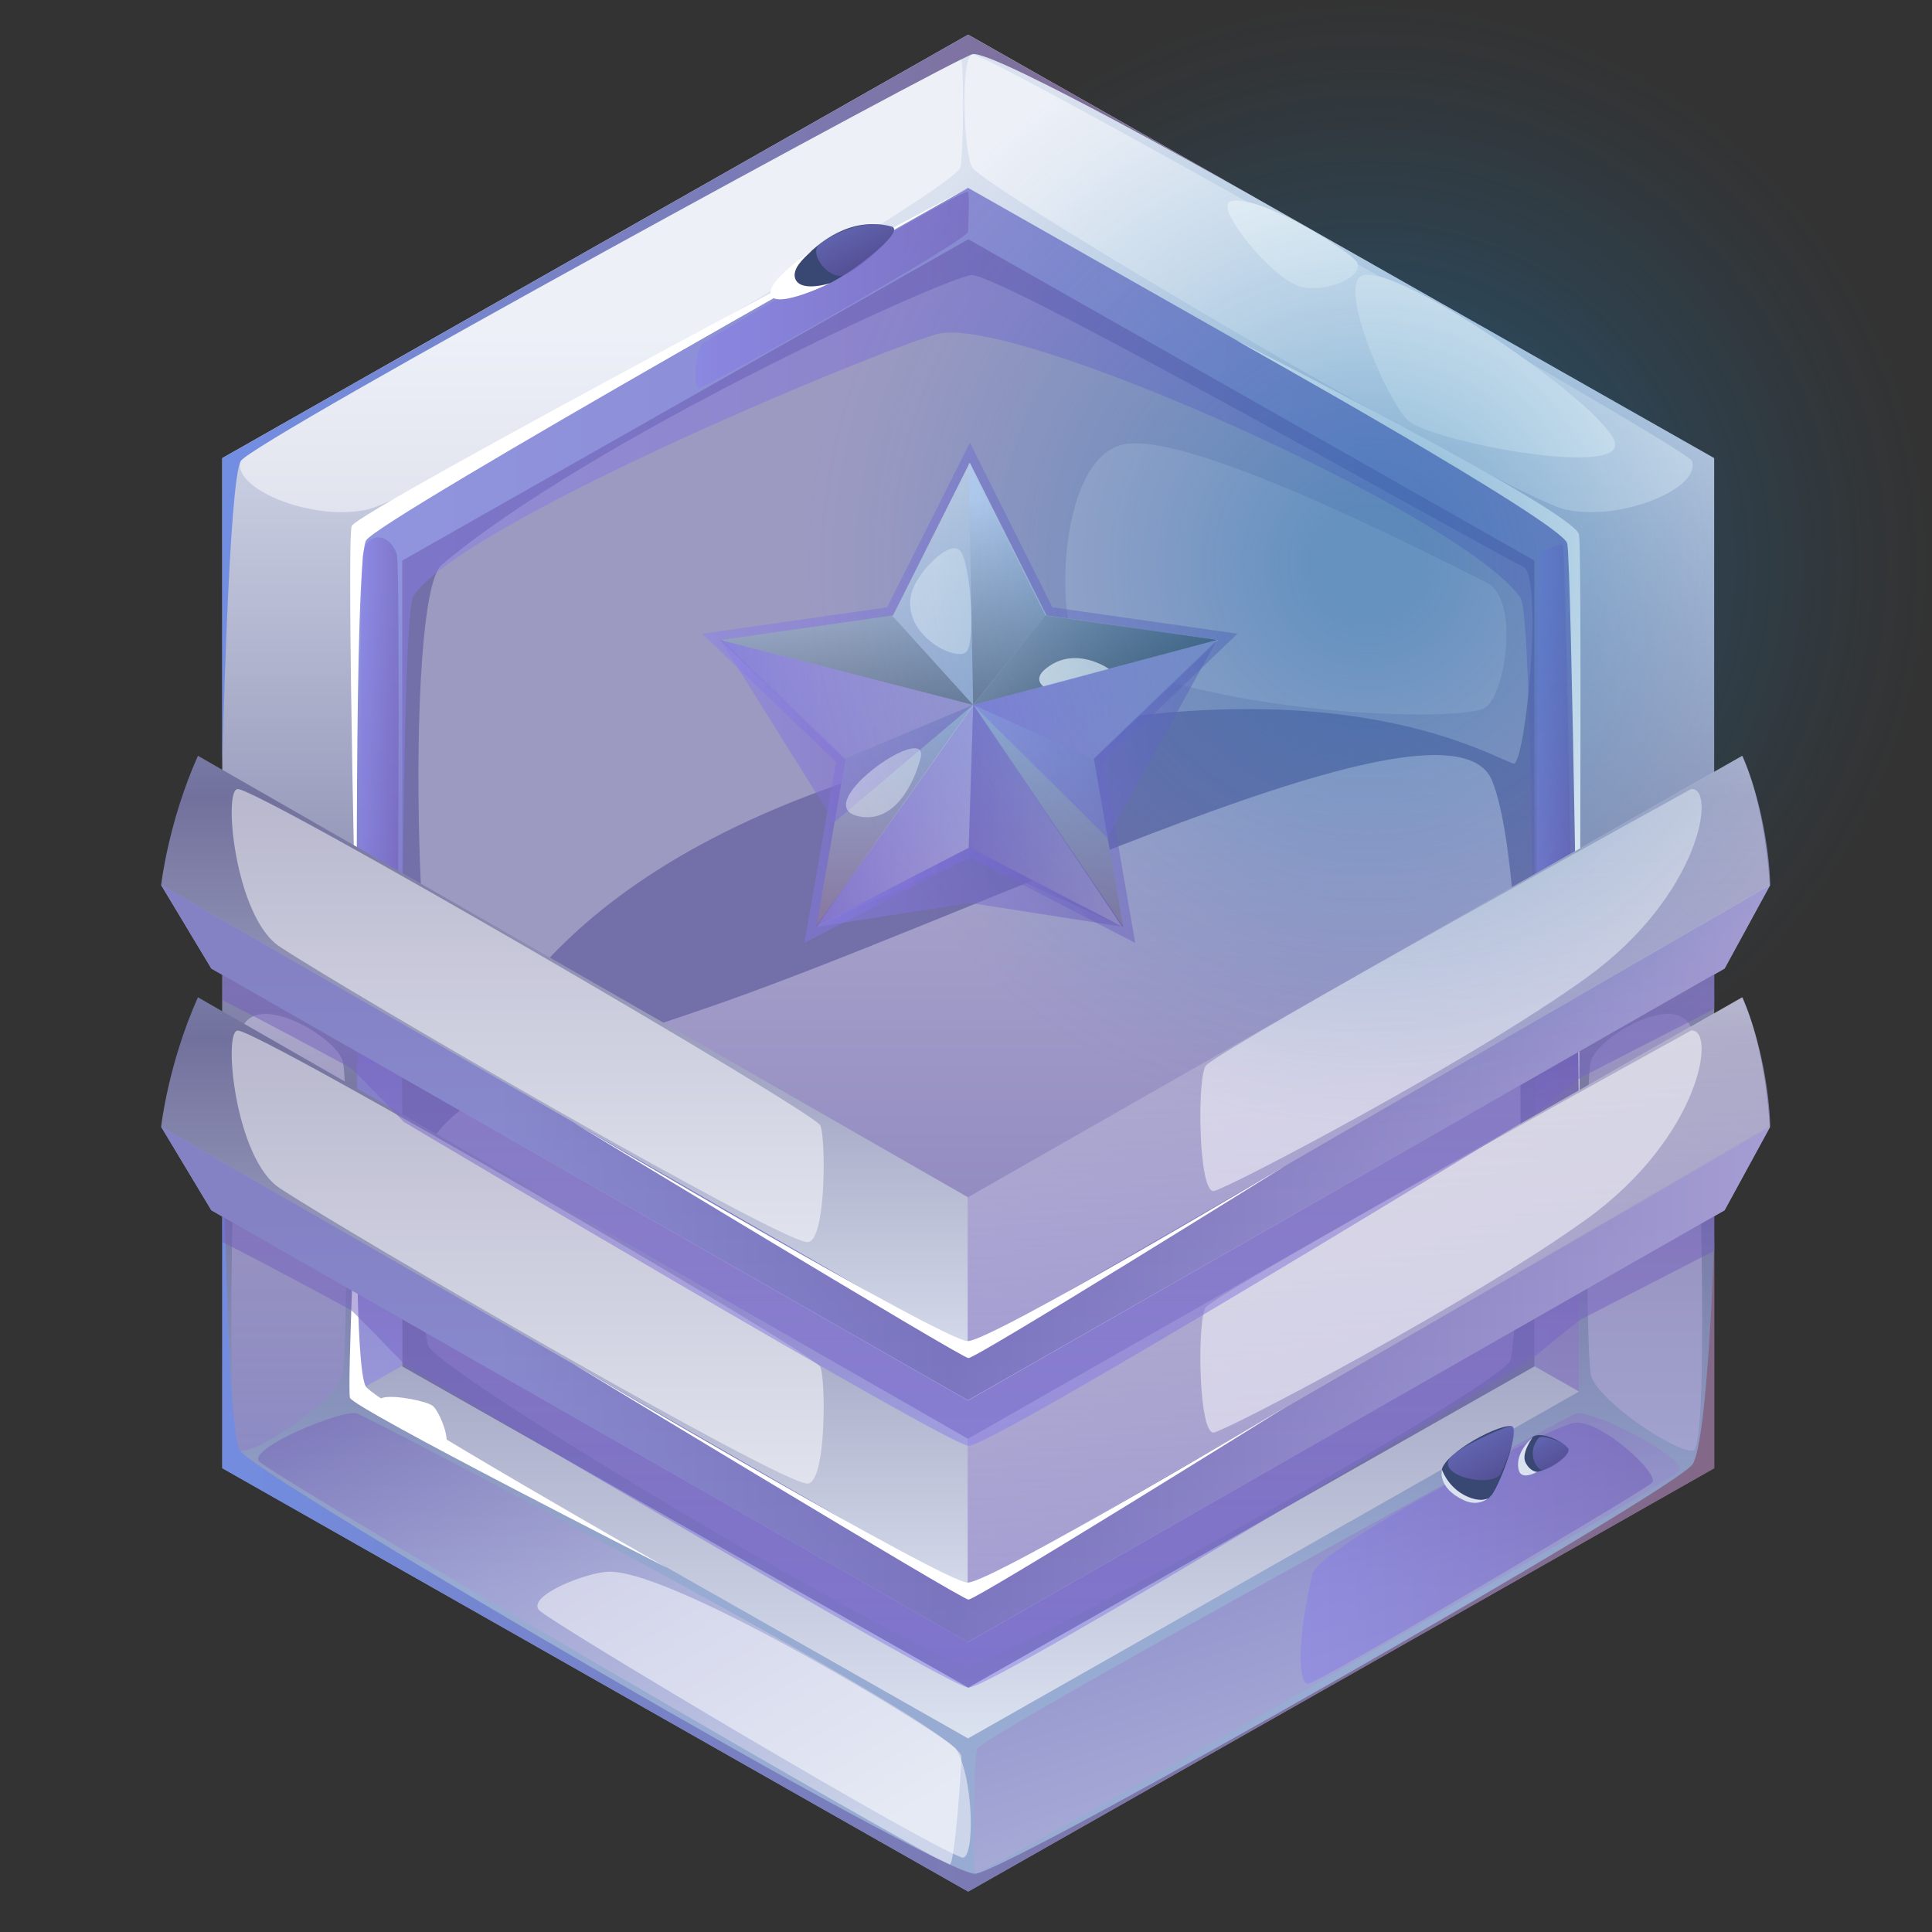   <svg
    width="20"
    height="20"
    viewBox="0 0 20 20"
    fill="none"
    xmlns="http://www.w3.org/2000/svg"
  >
    <rect x="0" y="0" width="20" height="20" fill="#333333" stroke="none"/>
    <path
      d="M10.022 0.359L2.301 4.742V15.198L10.022 19.581L17.745 15.198V4.742L10.022 0.359Z"
      fill="url(#paint0_linear_17673_492442)"
    />
    <path
      d="M3.695 14.405V5.535L10.021 1.945L16.346 5.535V14.405L10.021 17.996L3.695 14.405Z"
      fill="url(#paint1_linear_17673_492442)"
    />
    <path
      d="M4.164 14.145V5.803L10.024 2.477L15.884 5.803V14.145L10.024 17.47L4.164 14.145Z"
      fill="#736FA8"
    />
    <g
      style="mix-blend-mode:soft-light"
      opacity="0.5"
    >
      <path
        d="M2.492 4.772C2.397 5.053 3.217 5.399 3.796 5.276C4.374 5.153 9.809 2.018 9.94 1.737C9.976 1.659 9.983 0.562 9.94 0.562C9.749 0.562 2.539 4.635 2.492 4.772Z"
        fill="white"
      />
    </g>
    <g
      style="mix-blend-mode:soft-light"
      opacity="0.5"
    >
      <path
        d="M17.515 4.772C17.61 5.053 16.79 5.399 16.212 5.276C15.633 5.153 10.25 1.989 10.067 1.737C9.973 1.608 9.942 0.562 10.067 0.562C10.258 0.562 17.469 4.635 17.515 4.772Z"
        fill="white"
      />
    </g>
    <path
      style="mix-blend-mode:multiply"
      opacity="0.5"
      d="M2.486 10.716C2.435 11.028 2.308 14.986 2.486 15.017C2.664 15.048 3.503 14.483 3.549 14.224C3.596 13.964 3.611 11.249 3.549 10.99C3.487 10.731 2.572 10.195 2.486 10.716Z"
      fill="url(#paint2_linear_17673_492442)"
    />
    <path
      style="mix-blend-mode:multiply"
      opacity="0.5"
      d="M17.529 10.716C17.581 11.028 17.707 14.986 17.529 15.017C17.352 15.048 16.513 14.483 16.467 14.224C16.42 13.964 16.405 11.249 16.467 10.99C16.529 10.731 17.444 10.195 17.529 10.716Z"
      fill="url(#paint3_linear_17673_492442)"
    />
    <path
      style="mix-blend-mode:multiply"
      opacity="0.5"
      d="M2.679 15.124C2.772 15.26 9.726 19.302 9.831 19.302C9.884 19.302 9.953 18.297 9.953 18.185C9.953 17.873 3.803 14.663 3.696 14.632C3.536 14.588 2.583 14.987 2.679 15.124Z"
      fill="url(#paint4_linear_17673_492442)"
    />
    <path
      style="mix-blend-mode:multiply"
      opacity="0.5"
      d="M17.38 15.23C17.287 15.365 10.202 19.394 10.097 19.394C10.075 19.394 10.073 18.144 10.12 18.097C10.345 17.876 16.21 14.662 16.317 14.632C16.477 14.588 17.474 15.092 17.38 15.229V15.23Z"
      fill="url(#paint5_linear_17673_492442)"
    />
    <path
      style="mix-blend-mode:multiply"
      opacity="0.5"
      d="M4.428 13.921C4.014 11.609 4.245 11.463 7.162 10.487C10.079 9.51 15.014 6.993 15.448 8.086C15.881 9.18 15.732 13.83 15.634 14.085C15.536 14.339 10.441 17.216 10.021 17.224C9.601 17.231 4.476 14.181 4.429 13.921H4.428Z"
      fill="url(#paint6_linear_17673_492442)"
    />
    <g
      style="mix-blend-mode:soft-light"
      opacity="0.3"
    >
      <path
        d="M15.757 5.859C15.654 5.834 10.358 2.825 10.059 2.848C9.776 2.869 6.086 4.565 4.573 5.847C4.169 6.189 4.317 11.293 4.689 11.199C5.061 11.105 5.339 9.042 9.436 7.883C13.472 6.741 15.227 7.729 15.665 7.905C15.789 7.955 15.99 5.913 15.756 5.858L15.757 5.859Z"
        fill="white"
      />
    </g>
    <path
      style="mix-blend-mode:multiply"
      opacity="0.5"
      d="M3.695 14.405V5.535L10.021 1.945L16.346 5.535V14.405L15.881 14.141C15.881 14.141 15.909 6.43 15.74 6.188C15.138 5.325 10.459 3.227 9.691 3.46C8.905 3.699 4.745 5.44 4.279 6.173C4.123 6.419 4.161 14.141 4.161 14.141L3.695 14.405Z"
      fill="url(#paint7_linear_17673_492442)"
    />
    <g
      style="mix-blend-mode:soft-light"
      opacity="0.2"
    >
      <path
        d="M11.203 6.745C12.779 7.451 15.153 7.464 15.37 7.329C15.588 7.195 15.733 6.2 15.391 6.032C15.05 5.865 12.345 4.449 11.631 4.601C10.917 4.754 10.924 6.62 11.203 6.744V6.745Z"
        fill="white"
      />
    </g>
    <path
      d="M2.301 7.928C2.301 7.905 2.367 4.979 2.493 4.771C2.619 4.562 9.857 0.618 10.067 0.561C10.277 0.505 12.988 2.043 12.988 2.043L10.022 0.359L2.301 4.743V7.929V7.928Z"
      fill="url(#paint8_linear_17673_492442)"
    />
    <path
      d="M12.785 3.516C12.785 3.516 16.177 5.413 16.224 5.626C16.27 5.84 16.347 11.572 16.347 11.572C16.347 11.572 16.379 5.781 16.347 5.537C16.315 5.293 12.785 3.516 12.785 3.516Z"
      fill="white"
    />
    <path
      d="M3.697 10.397C3.697 10.397 3.584 5.601 3.641 5.445C3.698 5.29 10.023 1.945 10.023 1.945C10.023 1.945 3.916 5.377 3.79 5.594C3.664 5.812 3.697 10.397 3.697 10.397Z"
      fill="white"
    />
    <path
      style="mix-blend-mode:multiply"
      d="M2.301 15.199L10.023 19.582L17.746 15.199V12.818C17.746 12.818 17.682 14.897 17.523 15.156C17.366 15.416 10.448 19.369 10.096 19.397C9.743 19.423 2.671 15.293 2.486 15.019C2.301 14.744 2.301 9.871 2.301 9.871V15.199Z"
      fill="url(#paint9_linear_17673_492442)"
    />
    <path
      d="M3.695 12.137C3.695 12.137 3.673 14.182 3.788 14.354C3.903 14.526 6.904 16.229 6.904 16.229C6.904 16.229 3.653 14.577 3.623 14.47C3.593 14.363 3.694 12.137 3.694 12.137H3.695Z"
      fill="white"
    />
    <g
      style="mix-blend-mode:soft-light"
      opacity="0.5"
    >
      <path
        d="M6.31 16.27C6.083 16.27 5.444 16.522 5.582 16.67C5.693 16.79 9.521 19.072 9.955 19.228C10.096 19.279 10.083 18.39 9.893 18.102C9.811 17.979 7.016 16.267 6.31 16.27Z"
        fill="white"
      />
    </g>
    <path
      d="M12.741 2.085C12.556 2.134 13.176 2.901 13.47 2.97C13.765 3.039 14.169 2.833 14.029 2.692C13.89 2.55 13.029 2.009 12.741 2.085Z"
      fill="white"
    />
    <path
      d="M14.113 2.848C13.832 2.922 14.35 4.134 14.572 4.349C14.795 4.565 16.765 4.942 16.72 4.593C16.674 4.244 14.507 2.745 14.113 2.849V2.848Z"
      fill="white"
    />
    <path
      style="mix-blend-mode:multiply"
      opacity="0.5"
      d="M13.586 16.292C13.419 17.006 13.446 17.427 13.539 17.431C13.632 17.435 17.009 15.438 17.101 15.35C17.193 15.262 16.56 14.689 16.299 14.729C16.038 14.768 13.648 16.025 13.586 16.292Z"
      fill="url(#paint10_linear_17673_492442)"
    />
    <path
      style="mix-blend-mode:multiply"
      opacity="0.5"
      d="M4.108 5.739C4.026 5.499 3.776 5.5 3.754 5.768C3.731 6.037 3.692 11.007 3.791 11.015C3.89 11.023 4.099 10.779 4.108 10.664C4.115 10.55 4.146 5.854 4.108 5.739Z"
      fill="url(#paint11_linear_17673_492442)"
    />
    <path
      style="mix-blend-mode:multiply"
      opacity="0.5"
      d="M15.937 5.767C15.924 5.862 15.875 10.555 15.937 10.555C15.999 10.555 16.279 10.334 16.279 10.219C16.279 10.104 16.209 5.668 16.178 5.645C16.147 5.623 15.948 5.691 15.938 5.767H15.937Z"
      fill="url(#paint12_linear_17673_492442)"
    />
    <path
      style="mix-blend-mode:multiply"
      opacity="0.5"
      d="M10.021 2.398C10.021 2.49 7.3 4.016 7.236 4.016C7.171 4.016 7.195 3.604 7.282 3.547C7.369 3.49 10.002 1.934 10.021 1.986C10.041 2.038 10.021 2.32 10.021 2.398Z"
      fill="url(#paint13_linear_17673_492442)"
    />
    <path
      d="M15.64 14.762C15.466 14.756 14.88 15.09 14.924 15.255C14.969 15.419 15.328 15.596 15.423 15.501C15.518 15.407 15.754 14.766 15.64 14.762Z"
      fill="#394773"
    />
    <path
      d="M15.864 14.878C15.804 14.932 15.674 15.124 15.797 15.219C15.922 15.312 16.286 15.065 16.232 14.992C16.178 14.918 15.94 14.808 15.864 14.878Z"
      fill="#394773"
    />
    <path
      style="mix-blend-mode:multiply"
      opacity="0.5"
      d="M15.011 15.091C14.866 15.283 15.46 15.411 15.538 15.249C15.615 15.088 15.738 14.746 15.641 14.762C15.544 14.78 15.09 14.985 15.011 15.091Z"
      fill="url(#paint14_linear_17673_492442)"
    />
    <path
      d="M14.925 15.207C14.925 15.207 14.973 15.371 15.149 15.473C15.288 15.552 15.407 15.535 15.442 15.476C15.442 15.476 15.335 15.614 15.155 15.531C14.873 15.402 14.926 15.207 14.926 15.207H14.925Z"
      fill="#DAE1EF"
    />
    <path
      style="mix-blend-mode:multiply"
      opacity="0.5"
      d="M15.932 14.883C15.798 15.026 15.902 15.23 15.978 15.218C16.053 15.207 16.278 15.06 16.235 14.991C16.193 14.922 15.962 14.852 15.932 14.882V14.883Z"
      fill="url(#paint15_linear_17673_492442)"
    />
    <path
      d="M15.866 14.879C15.866 14.879 15.743 15.046 15.793 15.141C15.842 15.237 15.912 15.237 15.912 15.237C15.912 15.237 15.752 15.329 15.723 15.222C15.673 15.037 15.866 14.88 15.866 14.88V14.879Z"
      fill="#DAE1EF"
    />
    <path
      d="M9.227 2.345C8.811 2.237 8.475 2.502 8.293 2.705C8.111 2.909 8.212 3.03 8.442 2.99C8.672 2.95 9.403 2.391 9.228 2.345H9.227Z"
      fill="#394773"
    />
    <path
      style="mix-blend-mode:multiply"
      opacity="0.5"
      d="M9.229 2.347C8.948 2.252 8.592 2.435 8.48 2.533C8.368 2.63 8.587 2.907 8.74 2.848C8.892 2.789 9.357 2.389 9.229 2.347Z"
      fill="url(#paint16_linear_17673_492442)"
    />
    <path
      d="M8.398 2.602C8.398 2.602 7.928 2.905 7.981 3.054C8.033 3.204 8.596 2.931 8.596 2.931C8.596 2.931 8.305 3.025 8.238 2.898C8.172 2.77 8.398 2.603 8.398 2.603V2.602Z"
      fill="white"
    />
    <path
      d="M3.967 14.468C3.746 14.522 4.402 14.966 4.557 14.988C4.712 15.011 4.559 14.623 4.483 14.556C4.429 14.507 4.091 14.438 3.967 14.468Z"
      fill="white"
    />
    <path
      style="mix-blend-mode:multiply"
      opacity="0.5"
      d="M10.04 8.876L8.327 9.761L8.654 7.888L7.27 6.56L9.184 6.287L10.04 4.582L10.895 6.287L12.81 6.56L11.425 7.888L11.752 9.761L10.04 8.876Z"
      fill="url(#paint17_linear_17673_492442)"
    />
    <path
      d="M12.61 6.625L11.685 6.493L11.433 6.456L10.834 6.371L10.039 4.789L9.244 6.371L7.469 6.625L8.754 7.856L8.451 9.595L10.039 8.774L11.627 9.595L11.324 7.856L12.61 6.625Z"
      fill="url(#paint18_linear_17673_492442)"
    />
    <path
      style="mix-blend-mode:multiply"
      opacity="0.5"
      d="M7.457 6.625L10.074 7.297L8.742 7.856L7.457 6.625Z"
      fill="url(#paint19_linear_17673_492442)"
    />
    <path
      style="mix-blend-mode:multiply"
      opacity="0.5"
      d="M12.598 6.625L10.074 7.297L11.313 7.856L12.598 6.625Z"
      fill="url(#paint20_linear_17673_492442)"
    />
    <path
      style="mix-blend-mode:multiply"
      opacity="0.5"
      d="M10.03 8.774L10.076 7.297L8.441 9.595L10.03 8.774Z"
      fill="url(#paint21_linear_17673_492442)"
    />
    <path
      style="mix-blend-mode:multiply"
      opacity="0.5"
      d="M11.616 9.595L10.074 7.297L10.027 8.774L11.616 9.595Z"
      fill="url(#paint22_linear_17673_492442)"
    />
    <path
      style="mix-blend-mode:color-dodge"
      opacity="0.5"
      d="M10.027 4.789L10.074 7.297L10.822 6.371L10.027 4.789Z"
      fill="url(#paint23_linear_17673_492442)"
    />
    <path
      style="mix-blend-mode:color-dodge"
      opacity="0.5"
      d="M12.598 6.625L10.074 7.298L10.822 6.371L12.598 6.625Z"
      fill="url(#paint24_linear_17673_492442)"
    />
    <path
      style="mix-blend-mode:color-dodge"
      opacity="0.5"
      d="M12.598 6.625L10.074 7.298L10.822 6.371L12.598 6.625Z"
      fill="url(#paint25_linear_17673_492442)"
    />
    <path
      style="mix-blend-mode:color-dodge"
      opacity="0.5"
      d="M9.234 6.371L10.074 7.298L7.457 6.625L9.234 6.371Z"
      fill="url(#paint26_linear_17673_492442)"
    />
    <g
      style="mix-blend-mode:color-dodge"
      opacity="0.8"
    >
      <path
        d="M10.822 6.925C10.69 7.034 10.803 7.107 10.803 7.107L11.482 6.926C11.482 6.926 11.127 6.671 10.821 6.926L10.822 6.925Z"
        fill="white"
      />
    </g>
    <path
      style="mix-blend-mode:multiply"
      opacity="0.5"
      d="M8.449 9.594C8.449 9.594 9.654 9.036 10.038 8.881L11.626 9.594L10.038 8.773L8.449 9.594Z"
      fill="url(#paint27_linear_17673_492442)"
    />
    <path
      style="mix-blend-mode:multiply"
      opacity="0.5"
      d="M7.457 6.625L10.074 7.297L8.637 8.512L7.457 6.625Z"
      fill="url(#paint28_linear_17673_492442)"
    />
    <path
      style="mix-blend-mode:multiply"
      opacity="0.5"
      d="M12.598 6.625L10.074 7.297L11.465 8.674L12.598 6.625Z"
      fill="url(#paint29_linear_17673_492442)"
    />
    <path
      style="mix-blend-mode:multiply"
      opacity="0.5"
      d="M8.453 9.595L10.079 7.297L11.63 9.595L10.041 9.347L8.453 9.595Z"
      fill="url(#paint30_linear_17673_492442)"
    />
    <g
      style="mix-blend-mode:soft-light"
      opacity="0.4"
    >
      <path
        d="M9.45 6.096C9.281 6.557 9.925 6.878 10.012 6.737C10.099 6.595 10.044 5.804 9.935 5.697C9.827 5.59 9.52 5.908 9.451 6.096H9.45Z"
        fill="#F7FFFF"
      />
    </g>
    <g
      style="mix-blend-mode:soft-light"
      opacity="0.4"
    >
      <path
        d="M8.923 8.456C9.265 8.502 9.457 8.119 9.528 7.855C9.644 7.431 8.301 8.373 8.923 8.456Z"
        fill="#F7FFFF"
      />
    </g>
    <path
      d="M10.02 14.894L2.049 10.324C1.74 11.015 1.668 11.663 1.668 11.663L2.188 12.527L10.021 16.999L17.853 12.527L18.325 11.663C18.325 11.663 18.325 11.015 18.039 10.324L10.021 14.894H10.02Z"
      fill="url(#paint31_linear_17673_492442)"
    />
    <path
      d="M2.188 12.529L1.668 11.664L10.02 16.473L18.324 11.664L17.852 12.529L10.02 16.999L2.188 12.529Z"
      fill="url(#paint32_linear_17673_492442)"
    />
    <path
      style="mix-blend-mode:multiply"
      opacity="0.5"
      d="M1.668 11.664L2.188 12.529L2.307 12.601L2.304 12.858C2.304 12.858 2.751 13.082 3.629 13.559C3.659 13.575 4.18 14.117 4.18 14.117C4.18 14.117 9.822 17.471 10.026 17.471C10.289 17.471 15.887 14.043 15.887 14.043C15.887 14.043 16.322 13.683 16.366 13.658L17.748 12.947V12.589L17.852 12.53L18.324 11.665L10.021 16.474L1.668 11.664Z"
      fill="url(#paint33_linear_17673_492442)"
    />
    <path
      style="mix-blend-mode:multiply"
      opacity="0.5"
      d="M10.017 14.894V16.472L18.32 11.663C18.32 11.663 18.287 10.871 18.034 10.324L10.016 14.894H10.017Z"
      fill="url(#paint34_linear_17673_492442)"
    />
    <g
      style="mix-blend-mode:soft-light"
      opacity="0.5"
    >
      <path
        d="M2.46 10.669C2.308 10.669 2.432 11.996 2.896 12.3C3.631 12.785 8.068 15.356 8.358 15.358C8.559 15.36 8.549 14.233 8.489 14.146C8.375 13.98 2.688 10.668 2.46 10.668V10.669Z"
        fill="white"
      />
    </g>
    <g
      style="mix-blend-mode:soft-light"
      opacity="0.5"
    >
      <path
        d="M12.486 13.528C12.39 13.625 12.403 14.865 12.568 14.829C12.732 14.792 15.239 13.476 16.422 12.622C17.605 11.769 17.772 10.644 17.506 10.668C17.506 10.668 12.684 13.327 12.486 13.528Z"
        fill="white"
      />
    </g>
    <path
      d="M5.957 14.133C5.957 14.133 9.774 16.383 10.018 16.383C10.263 16.383 13.31 14.565 13.31 14.565C13.31 14.565 10.112 16.559 10.025 16.559C9.956 16.559 5.957 14.134 5.957 14.134V14.133Z"
      fill="white"
    />
    <path
      d="M10.02 12.394L2.049 7.824C1.74 8.515 1.668 9.163 1.668 9.163L2.188 10.027L10.021 14.499L17.853 10.027L18.325 9.163C18.325 9.163 18.325 8.515 18.039 7.824L10.021 12.394H10.02Z"
      fill="url(#paint35_linear_17673_492442)"
    />
    <path
      d="M2.188 10.025L1.668 9.16L10.02 13.969L18.324 9.16L17.852 10.025L10.02 14.495L2.188 10.025Z"
      fill="url(#paint36_linear_17673_492442)"
    />
    <path
      style="mix-blend-mode:multiply"
      opacity="0.5"
      d="M1.668 9.16L2.188 10.025L2.307 10.097L2.304 10.354C2.304 10.354 2.751 10.578 3.629 11.055C3.659 11.071 4.18 11.614 4.18 11.614C4.18 11.614 9.822 14.967 10.026 14.967C10.289 14.967 15.887 11.539 15.887 11.539C15.887 11.539 16.322 11.179 16.366 11.154L17.748 10.443V10.085L17.852 10.026L18.324 9.161L10.021 13.97L1.668 9.16Z"
      fill="url(#paint37_linear_17673_492442)"
    />
    <path
      style="mix-blend-mode:multiply"
      opacity="0.5"
      d="M10.017 12.394V13.972L18.32 9.163C18.32 9.163 18.287 8.371 18.034 7.824L10.016 12.394H10.017Z"
      fill="url(#paint38_linear_17673_492442)"
    />
    <g
      style="mix-blend-mode:soft-light"
      opacity="0.5"
    >
      <path
        d="M2.46 8.169C2.308 8.169 2.432 9.496 2.896 9.8C3.631 10.285 8.068 12.856 8.358 12.858C8.559 12.86 8.549 11.733 8.489 11.646C8.375 11.48 2.688 8.168 2.46 8.168V8.169Z"
        fill="white"
      />
    </g>
    <g
      style="mix-blend-mode:soft-light"
      opacity="0.5"
    >
      <path
        d="M12.486 11.028C12.39 11.125 12.403 12.365 12.568 12.329C12.732 12.292 15.239 10.976 16.422 10.122C17.605 9.269 17.772 8.144 17.506 8.168C17.506 8.168 12.684 10.827 12.486 11.028Z"
        fill="white"
      />
    </g>
    <path
      d="M5.957 11.633C5.957 11.633 9.774 13.883 10.018 13.883C10.263 13.883 13.31 12.065 13.31 12.065C13.31 12.065 10.112 14.059 10.025 14.059C9.956 14.059 5.957 11.634 5.957 11.634V11.633Z"
      fill="white"
    />
    <path
      style="mix-blend-mode:color-dodge"
      opacity="0.5"
      d="M14.165 11.667C17.387 11.667 19.999 9.055 19.999 5.833C19.999 2.612 17.387 0 14.165 0C10.944 0 8.332 2.612 8.332 5.833C8.332 9.055 10.944 11.667 14.165 11.667Z"
      fill="url(#paint39_radial_17673_492442)"
    />
    <defs>
      <linearGradient
        id="paint0_linear_17673_492442"
        x1="10.022"
        y1="19.91"
        x2="10.022"
        y2="3.429"
        gradientUnits="userSpaceOnUse"
      >
        <stop
          offset="0.21"
          stop-color="#98ABD2"
        />
        <stop
          offset="0.49"
          stop-color="#72719D"
        />
        <stop
          offset="1"
          stop-color="#DAE1EF"
        />
      </linearGradient>
      <linearGradient
        id="paint1_linear_17673_492442"
        x1="10.021"
        y1="2.938"
        x2="10.021"
        y2="17.953"
        gradientUnits="userSpaceOnUse"
      >
        <stop
          offset="0.21"
          stop-color="#98ABD2"
        />
        <stop
          offset="0.49"
          stop-color="#72719D"
        />
        <stop
          offset="1"
          stop-color="#DAE1EF"
        />
      </linearGradient>
      <linearGradient
        id="paint2_linear_17673_492442"
        x1="2.991"
        y1="16.984"
        x2="2.991"
        y2="7.898"
        gradientUnits="userSpaceOnUse"
      >
        <stop stop-color="#705AB8" />
        <stop
          offset="1"
          stop-color="white"
        />
      </linearGradient>
      <linearGradient
        id="paint3_linear_17673_492442"
        x1="17.023"
        y1="-1.253"
        x2="17.023"
        y2="-1.253"
        gradientUnits="userSpaceOnUse"
      >
        <stop stop-color="#705AB8" />
        <stop
          offset="1"
          stop-color="white"
        />
      </linearGradient>
      <linearGradient
        id="paint4_linear_17673_492442"
        x1="4.399"
        y1="13.594"
        x2="8.044"
        y2="19.607"
        gradientUnits="userSpaceOnUse"
      >
        <stop stop-color="#705AB8" />
        <stop
          offset="1"
          stop-color="white"
        />
      </linearGradient>
      <linearGradient
        id="paint5_linear_17673_492442"
        x1="12.728"
        y1="14.344"
        x2="15.323"
        y2="22.172"
        gradientUnits="userSpaceOnUse"
      >
        <stop stop-color="#705AB8" />
        <stop
          offset="1"
          stop-color="white"
        />
      </linearGradient>
      <linearGradient
        id="paint6_linear_17673_492442"
        x1="10.005"
        y1="18.502"
        x2="10.005"
        y2="5.939"
        gradientUnits="userSpaceOnUse"
      >
        <stop stop-color="#705AB8" />
        <stop
          offset="1"
          stop-color="white"
        />
      </linearGradient>
      <linearGradient
        id="paint7_linear_17673_492442"
        x1="3.695"
        y1="8.175"
        x2="16.346"
        y2="8.175"
        gradientUnits="userSpaceOnUse"
      >
        <stop stop-color="#8980EB" />
        <stop
          offset="1"
          stop-color="#705AB8"
        />
      </linearGradient>
      <linearGradient
        id="paint8_linear_17673_492442"
        x1="2.301"
        y1="4.144"
        x2="12.988"
        y2="4.144"
        gradientUnits="userSpaceOnUse"
      >
        <stop stop-color="#728EE3" />
        <stop
          offset="1"
          stop-color="#836888"
        />
      </linearGradient>
      <linearGradient
        id="paint9_linear_17673_492442"
        x1="1.664"
        y1="14.727"
        x2="17.745"
        y2="14.727"
        gradientUnits="userSpaceOnUse"
      >
        <stop stop-color="#728EE3" />
        <stop
          offset="1"
          stop-color="#836888"
        />
      </linearGradient>
      <linearGradient
        id="paint10_linear_17673_492442"
        x1="13.465"
        y1="16.078"
        x2="17.11"
        y2="16.078"
        gradientUnits="userSpaceOnUse"
      >
        <stop stop-color="#8980EB" />
        <stop
          offset="1"
          stop-color="#705AB8"
        />
      </linearGradient>
      <linearGradient
        id="paint11_linear_17673_492442"
        x1="3.727"
        y1="8.289"
        x2="4.127"
        y2="8.289"
        gradientUnits="userSpaceOnUse"
      >
        <stop stop-color="#8980EB" />
        <stop
          offset="1"
          stop-color="#705AB8"
        />
      </linearGradient>
      <linearGradient
        id="paint12_linear_17673_492442"
        x1="15.906"
        y1="8.097"
        x2="16.279"
        y2="8.097"
        gradientUnits="userSpaceOnUse"
      >
        <stop stop-color="#8980EB" />
        <stop
          offset="1"
          stop-color="#705AB8"
        />
      </linearGradient>
      <linearGradient
        id="paint13_linear_17673_492442"
        x1="7.199"
        y1="3.001"
        x2="10.03"
        y2="3.001"
        gradientUnits="userSpaceOnUse"
      >
        <stop stop-color="#8980EB" />
        <stop
          offset="1"
          stop-color="#705AB8"
        />
      </linearGradient>
      <linearGradient
        id="paint14_linear_17673_492442"
        x1="15.27"
        y1="14.936"
        x2="15.472"
        y2="15.322"
        gradientUnits="userSpaceOnUse"
      >
        <stop stop-color="#8980EB" />
        <stop
          offset="1"
          stop-color="#705AB8"
        />
      </linearGradient>
      <linearGradient
        id="paint15_linear_17673_492442"
        x1="15.933"
        y1="14.9"
        x2="16.084"
        y2="15.19"
        gradientUnits="userSpaceOnUse"
      >
        <stop stop-color="#8980EB" />
        <stop
          offset="1"
          stop-color="#705AB8"
        />
      </linearGradient>
      <linearGradient
        id="paint16_linear_17673_492442"
        x1="8.788"
        y1="2.343"
        x2="8.976"
        y2="2.717"
        gradientUnits="userSpaceOnUse"
      >
        <stop stop-color="#8980EB" />
        <stop
          offset="1"
          stop-color="#705AB8"
        />
      </linearGradient>
      <linearGradient
        id="paint17_linear_17673_492442"
        x1="7.27"
        y1="7.172"
        x2="12.81"
        y2="7.172"
        gradientUnits="userSpaceOnUse"
      >
        <stop stop-color="#8980EB" />
        <stop
          offset="1"
          stop-color="#705AB8"
        />
      </linearGradient>
      <linearGradient
        id="paint18_linear_17673_492442"
        x1="10.039"
        y1="9.685"
        x2="10.039"
        y2="3.974"
        gradientUnits="userSpaceOnUse"
      >
        <stop stop-color="#86759D" />
        <stop
          offset="0.39"
          stop-color="#98ABD2"
        />
        <stop
          offset="1"
          stop-color="#DAE1EF"
        />
      </linearGradient>
      <linearGradient
        id="paint19_linear_17673_492442"
        x1="7.457"
        y1="7.24"
        x2="10.074"
        y2="7.24"
        gradientUnits="userSpaceOnUse"
      >
        <stop stop-color="#705AB8" />
        <stop
          offset="1"
          stop-color="white"
        />
      </linearGradient>
      <linearGradient
        id="paint20_linear_17673_492442"
        x1="10.074"
        y1="7.24"
        x2="12.598"
        y2="7.24"
        gradientUnits="userSpaceOnUse"
      >
        <stop stop-color="#705AB8" />
        <stop
          offset="1"
          stop-color="white"
        />
      </linearGradient>
      <linearGradient
        id="paint21_linear_17673_492442"
        x1="8.441"
        y1="8.445"
        x2="10.076"
        y2="8.445"
        gradientUnits="userSpaceOnUse"
      >
        <stop stop-color="#705AB8" />
        <stop
          offset="1"
          stop-color="white"
        />
      </linearGradient>
      <linearGradient
        id="paint22_linear_17673_492442"
        x1="10.027"
        y1="8.445"
        x2="11.616"
        y2="8.445"
        gradientUnits="userSpaceOnUse"
      >
        <stop stop-color="#705AB8" />
        <stop
          offset="1"
          stop-color="white"
        />
      </linearGradient>
      <linearGradient
        id="paint23_linear_17673_492442"
        x1="10.262"
        y1="5.166"
        x2="10.606"
        y2="8.372"
        gradientUnits="userSpaceOnUse"
      >
        <stop stop-color="#BFD7FF" />
        <stop offset="1" />
      </linearGradient>
      <linearGradient
        id="paint24_linear_17673_492442"
        x1="10.074"
        y1="6.834"
        x2="12.598"
        y2="6.834"
        gradientUnits="userSpaceOnUse"
      >
        <stop stop-color="#BFD7FF" />
        <stop offset="1" />
      </linearGradient>
      <linearGradient
        id="paint25_linear_17673_492442"
        x1="11.127"
        y1="5.074"
        x2="11.471"
        y2="8.28"
        gradientUnits="userSpaceOnUse"
      >
        <stop stop-color="#BFD7FF" />
        <stop offset="1" />
      </linearGradient>
      <linearGradient
        id="paint26_linear_17673_492442"
        x1="8.586"
        y1="5.346"
        x2="8.93"
        y2="8.552"
        gradientUnits="userSpaceOnUse"
      >
        <stop stop-color="#BFD7FF" />
        <stop offset="1" />
      </linearGradient>
      <linearGradient
        id="paint27_linear_17673_492442"
        x1="8.449"
        y1="9.183"
        x2="11.626"
        y2="9.183"
        gradientUnits="userSpaceOnUse"
      >
        <stop stop-color="#8980EB" />
        <stop
          offset="1"
          stop-color="#705AB8"
        />
      </linearGradient>
      <linearGradient
        id="paint28_linear_17673_492442"
        x1="7.457"
        y1="7.568"
        x2="10.074"
        y2="7.568"
        gradientUnits="userSpaceOnUse"
      >
        <stop stop-color="#8980EB" />
        <stop
          offset="1"
          stop-color="#705AB8"
        />
      </linearGradient>
      <linearGradient
        id="paint29_linear_17673_492442"
        x1="10.074"
        y1="7.649"
        x2="12.598"
        y2="7.649"
        gradientUnits="userSpaceOnUse"
      >
        <stop stop-color="#8980EB" />
        <stop
          offset="1"
          stop-color="#705AB8"
        />
      </linearGradient>
      <linearGradient
        id="paint30_linear_17673_492442"
        x1="8.453"
        y1="8.445"
        x2="11.63"
        y2="8.445"
        gradientUnits="userSpaceOnUse"
      >
        <stop stop-color="#8980EB" />
        <stop
          offset="1"
          stop-color="#705AB8"
        />
      </linearGradient>
      <linearGradient
        id="paint31_linear_17673_492442"
        x1="9.996"
        y1="4.9"
        x2="9.996"
        y2="16.845"
        gradientUnits="userSpaceOnUse"
      >
        <stop
          offset="0.21"
          stop-color="#98ABD2"
        />
        <stop
          offset="0.49"
          stop-color="#72719D"
        />
        <stop
          offset="1"
          stop-color="#DAE1EF"
        />
      </linearGradient>
      <linearGradient
        id="paint32_linear_17673_492442"
        x1="1.668"
        y1="14.332"
        x2="18.324"
        y2="14.332"
        gradientUnits="userSpaceOnUse"
      >
        <stop
          offset="0.21"
          stop-color="#98ABD2"
        />
        <stop
          offset="0.49"
          stop-color="#72719D"
        />
        <stop
          offset="1"
          stop-color="#DAE1EF"
        />
      </linearGradient>
      <linearGradient
        id="paint33_linear_17673_492442"
        x1="9.996"
        y1="17.569"
        x2="9.996"
        y2="12.591"
        gradientUnits="userSpaceOnUse"
      >
        <stop stop-color="#8980EB" />
        <stop
          offset="1"
          stop-color="#705AB8"
        />
      </linearGradient>
      <linearGradient
        id="paint34_linear_17673_492442"
        x1="12.675"
        y1="16.618"
        x2="12.155"
        y2="10.425"
        gradientUnits="userSpaceOnUse"
      >
        <stop stop-color="#705AB8" />
        <stop
          offset="1"
          stop-color="white"
        />
      </linearGradient>
      <linearGradient
        id="paint35_linear_17673_492442"
        x1="9.996"
        y1="2.4"
        x2="9.996"
        y2="14.345"
        gradientUnits="userSpaceOnUse"
      >
        <stop
          offset="0.21"
          stop-color="#98ABD2"
        />
        <stop
          offset="0.49"
          stop-color="#72719D"
        />
        <stop
          offset="1"
          stop-color="#DAE1EF"
        />
      </linearGradient>
      <linearGradient
        id="paint36_linear_17673_492442"
        x1="1.668"
        y1="11.828"
        x2="18.324"
        y2="11.828"
        gradientUnits="userSpaceOnUse"
      >
        <stop
          offset="0.21"
          stop-color="#98ABD2"
        />
        <stop
          offset="0.49"
          stop-color="#72719D"
        />
        <stop
          offset="1"
          stop-color="#DAE1EF"
        />
      </linearGradient>
      <linearGradient
        id="paint37_linear_17673_492442"
        x1="9.996"
        y1="15.065"
        x2="9.996"
        y2="10.087"
        gradientUnits="userSpaceOnUse"
      >
        <stop stop-color="#8980EB" />
        <stop
          offset="1"
          stop-color="#705AB8"
        />
      </linearGradient>
      <linearGradient
        id="paint38_linear_17673_492442"
        x1="12.675"
        y1="14.118"
        x2="12.155"
        y2="7.925"
        gradientUnits="userSpaceOnUse"
      >
        <stop stop-color="#705AB8" />
        <stop
          offset="1"
          stop-color="white"
        />
      </linearGradient>
      <radialGradient
        id="paint39_radial_17673_492442"
        cx="0"
        cy="0"
        r="1"
        gradientUnits="userSpaceOnUse"
        gradientTransform="translate(14.165 5.833) scale(5.833)"
      >
        <stop
          offset="0.1"
          stop-color="#1B75B2"
        />
        <stop
          offset="0.34"
          stop-color="#1B75B2"
          stop-opacity="0.69"
        />
        <stop
          offset="0.65"
          stop-color="#1B75B2"
          stop-opacity="0.32"
        />
        <stop
          offset="0.88"
          stop-color="#1B75B2"
          stop-opacity="0.09"
        />
        <stop
          offset="1"
          stop-color="#1B75B2"
          stop-opacity="0"
        />
      </radialGradient>
    </defs>
  </svg>